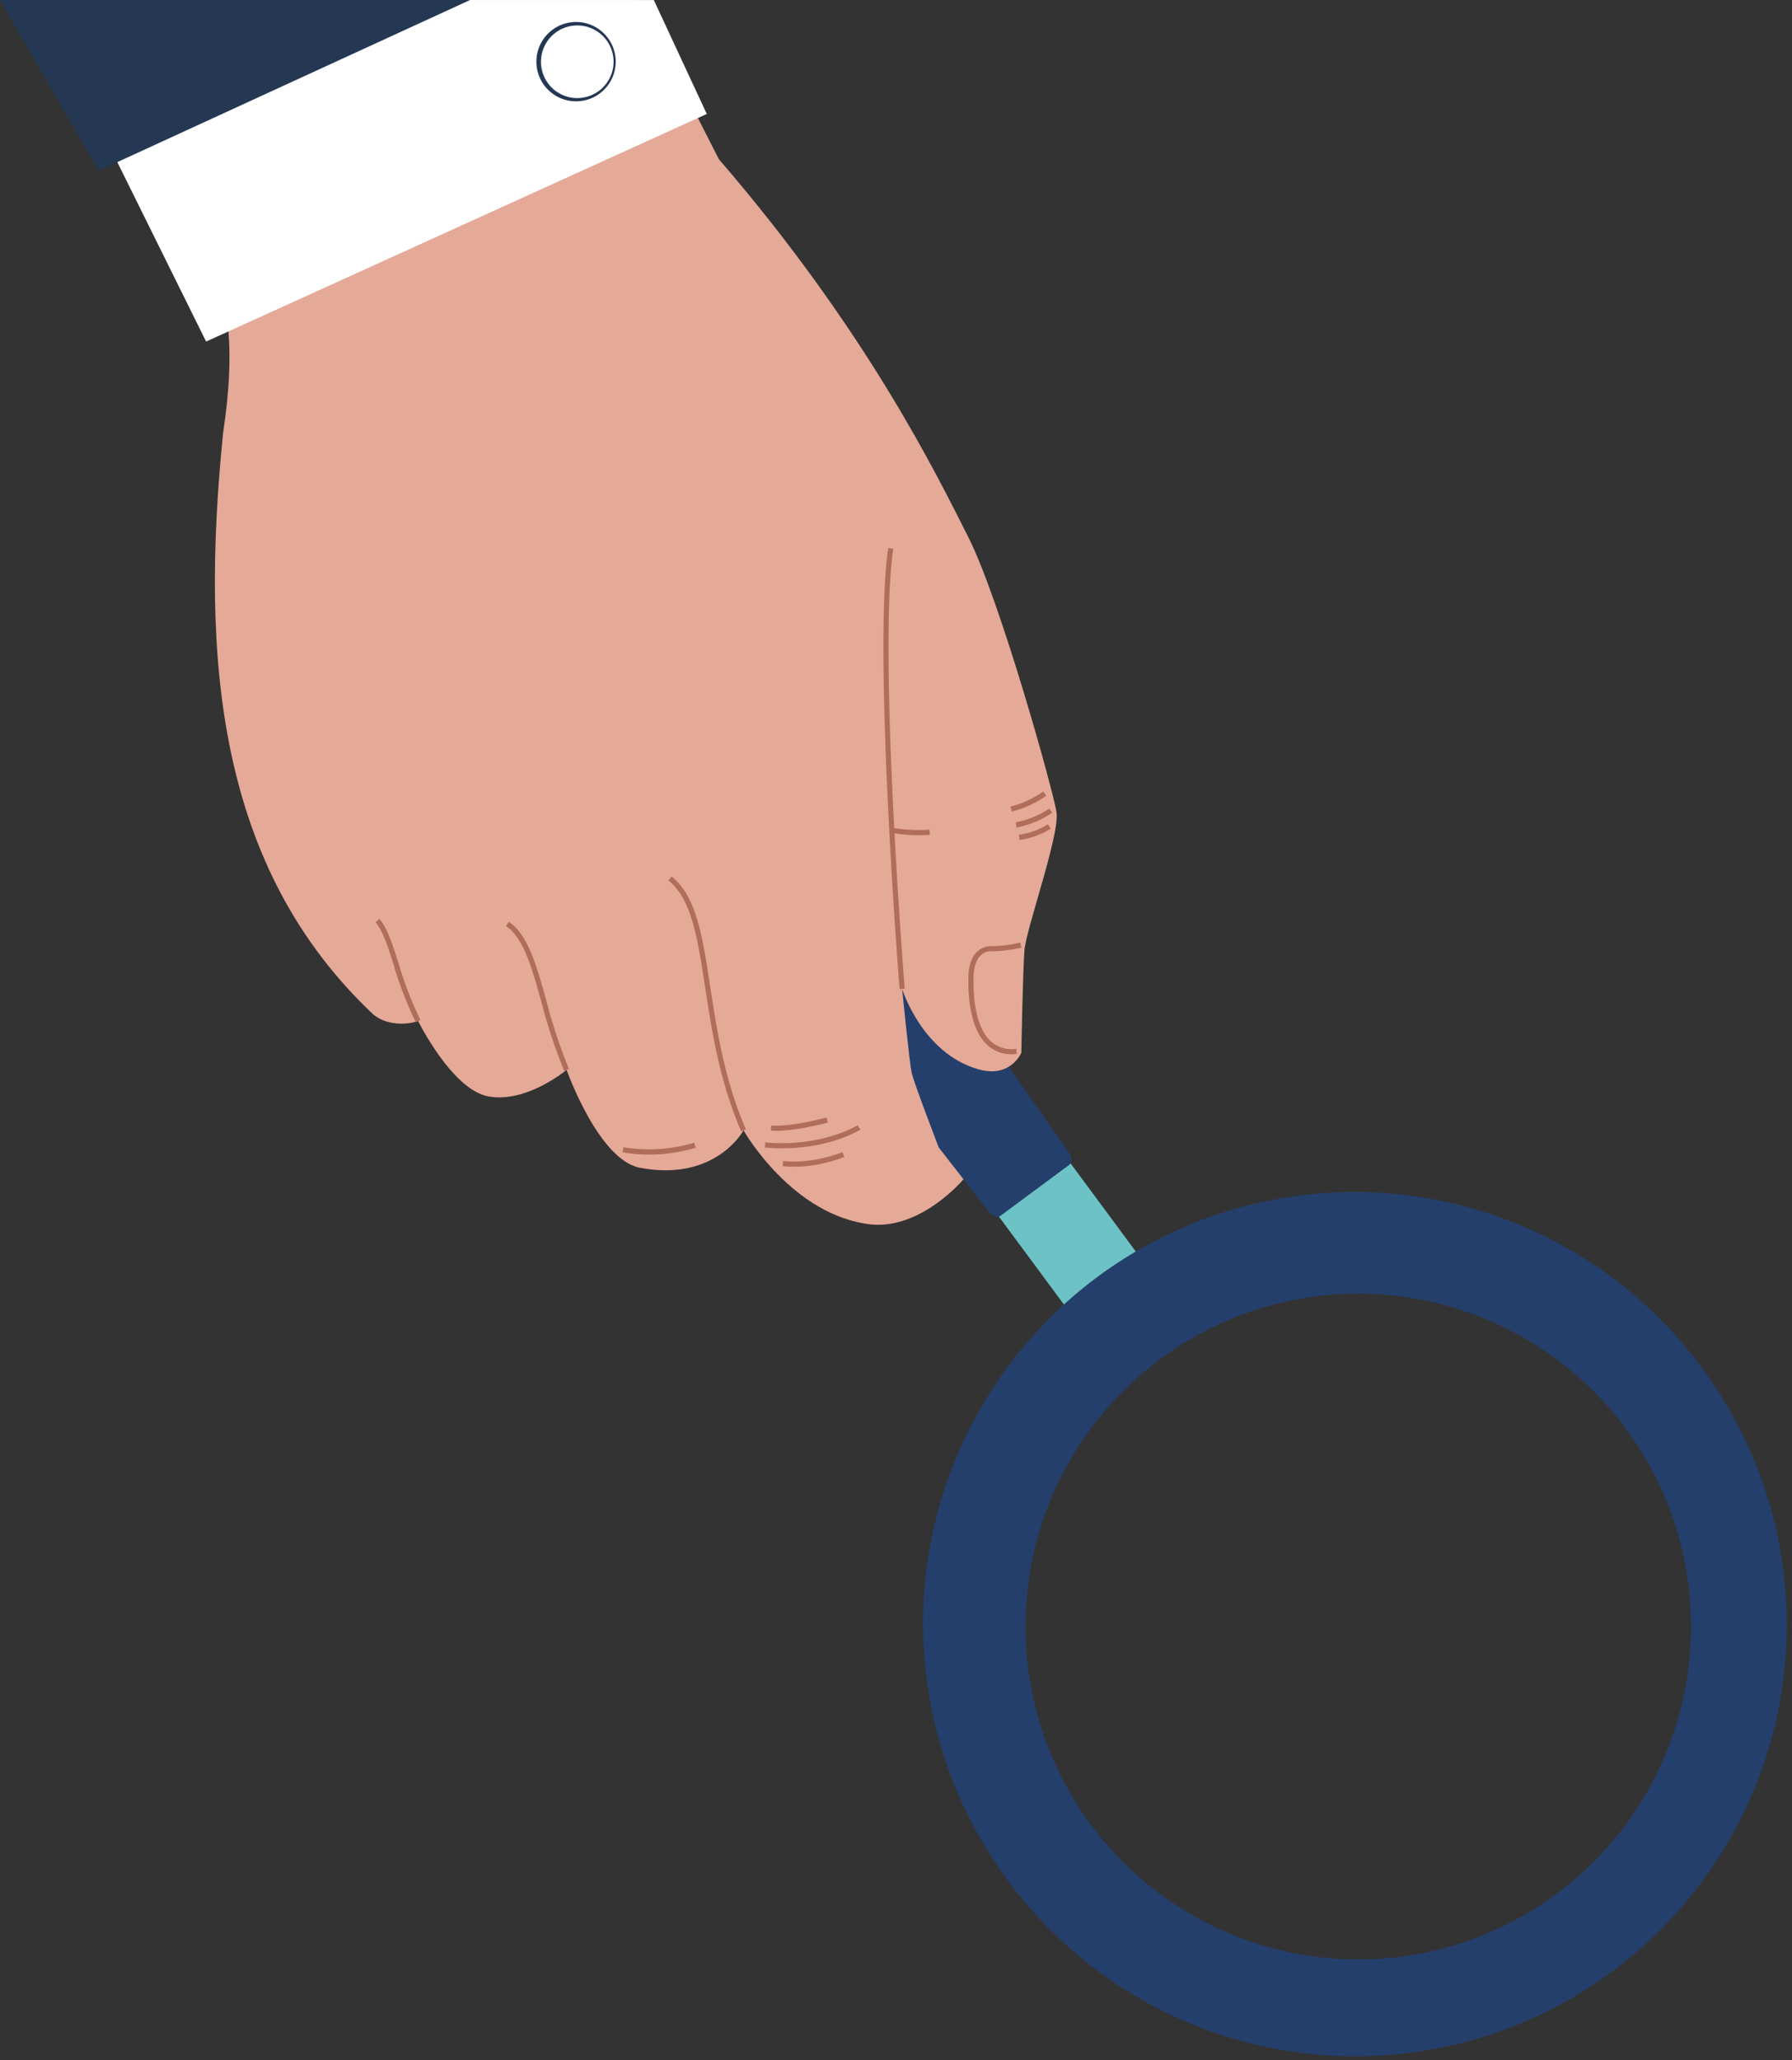 <?xml version="1.0" encoding="UTF-8"?> <svg xmlns="http://www.w3.org/2000/svg" width="422" height="485" viewBox="0 0 422 485" fill="none"><rect x="0" y="0" width="422" height="485" fill="#333333" stroke="none"/><path d="m247.67 267.87-16.9 12.51 22.53 30.45 16.9-12.5-22.53-30.46Z" fill="#6DC2C5"></path><path d="M251.82 274.2c.71-.52.7-1.76-.04-2.8l-53.89-76.62c-2.03-2.75-5.21-3.82-7.11-2.42l-15.73 11.65c-1.9 1.4-1.78 4.77.24 7.5l57.64 73.85c.79 1 1.97 1.38 2.69.86l16.2-12.01Zm-13.83 169.36a101.59 101.59 0 1 1 163.2-121.01 101.59 101.59 0 0 1-163.14 121.1l-.06-.08Zm18.9-14a78.36 78.36 0 1 0 16.32-109.6l-.02.02a78.38 78.38 0 0 0-16.3 109.59Z" fill="#243F6B"></path><path d="M14.6 0h135.6l19.08 37.47c34.9 40.45 51.3 74.26 58.74 88.96 7.45 14.7 19.97 59.56 20.78 64.78.82 5.23-7.18 27.51-7.56 32.56-.37 5.05-.73 24.08-.73 24.08s-2.53 6.1-10.17 3.86c-13.19-3.75-17.9-18.9-17.9-18.9s1.72 17.26 2.23 19.65c.5 2.38 6.41 17.7 6.41 17.7l5.82 7.46s-9.8 11.72-21.67 10.65c-18.76-2.02-30.13-22.16-30.13-22.16s-6.63 12.3-24.62 8.76c-9.66-2.11-17.05-23-17.05-23s-9.46 7.92-18.42 6.24c-8.53-1.52-16.55-17.74-16.55-17.74-3.07 1.06-7.66.89-10.54-1.54-36.7-34.54-40.78-83.64-35.37-136.99 2.86-19.15 2.03-34.18-6.38-49.02L14.6 0Z" fill="#E5A998"></path><path d="m158.15 206.34-.75.95c5.46 4.31 6.87 13.53 8.66 25.19 1.59 10.35 3.39 22.08 8.49 33.87l1.1-.48c-5.04-11.65-6.82-23.3-8.4-33.58-1.82-11.92-3.27-21.34-9.1-25.95ZM119.83 217l-.68 1c4.12 2.77 6.09 9.8 8.36 17.94 1.41 5.5 3.2 10.9 5.36 16.16l1.1-.48c-2.13-5.2-3.9-10.56-5.3-16-2.33-8.38-4.36-15.6-8.84-18.62Zm-30.5-.68-.9.8c1.7 1.92 2.9 5.67 4.28 10.03a83.47 83.47 0 0 0 5.21 13.5l1.07-.57a82.64 82.64 0 0 1-5.13-13.3c-1.43-4.47-2.65-8.35-4.53-10.46Zm150.92 5.58c-2.13.51-4.31.8-6.5.84a4.77 4.77 0 0 0-3.53 1.2c-1.32 1.19-2.06 3.18-2.16 5.75-.12 3.56.06 12.25 4.41 16.3a8.47 8.47 0 0 0 6.97 2.12l-.13-1.2a7.28 7.28 0 0 1-6.02-1.8c-3.98-3.7-4.14-11.99-4.02-15.37.08-2.25.69-3.94 1.76-4.9a3.5 3.5 0 0 1 2.63-.9c2.32-.03 4.62-.32 6.87-.85l-.28-1.18Zm6.84-31.54a21.5 21.5 0 0 1-7.9 3.24l.2 1.2a22.4 22.4 0 0 0 8.4-3.46l-.7-.98Zm-.32 3.7a17.5 17.5 0 0 1-6.85 2.47l.18 1.2a18.5 18.5 0 0 0 7.36-2.67l-.7-1Zm-1.1-7.71a23.6 23.6 0 0 1-7.7 3.54l.28 1.17c2.92-.73 5.68-2 8.14-3.74l-.72-.97Zm-36.5-57.33c-3.62 24.7 2.61 103.05 2.68 103.83l1.2-.1c-.07-.78-6.29-78.98-2.7-103.56l-1.18-.17Z" fill="#B06D59"></path><path d="m210.12 194.87-.26 1.18c3.01.53 6.07.7 9.12.48l-.1-1.2c-2.92.2-5.86.04-8.76-.46Zm-8.15 70.03c-.09.06-8.45 5.22-21.75 4.06l-.1 1.2c13.74 1.19 22.14-4.01 22.5-4.23l-.65-1.03Zm-3.59 6.34c-.07.03-7.03 2.9-13.95 2.07l-.15 1.2c7.23.87 14.27-2.03 14.57-2.15l-.47-1.12Zm-3.75-8.14c-.08.01-8.4 2.26-13.01 1.86l-.1 1.2c4.81.43 13.08-1.81 13.43-1.9l-.32-1.17Zm-31.18 5.93a36.95 36.95 0 0 1-16.64 1.05l-.19 1.2c5.76.98 11.66.6 17.24-1.1l-.41-1.15Z" fill="#B06D59"></path><path d="m153.96 0 12.48 26.83-117.9 53.58L25.2 33.27 100.04.01h53.92Z" fill="#fff"></path><path d="M110.7 0 23.2 40.2 0 0h110.7Zm25.24 5.18a9.34 9.34 0 1 0 .04 18.67 9.34 9.34 0 0 0-.04-18.67Zm.01 17.91-.75-.03a8.55 8.55 0 1 1 9.26-7.77 8.57 8.57 0 0 1-8.5 7.8Z" fill="#243854"></path></svg> 